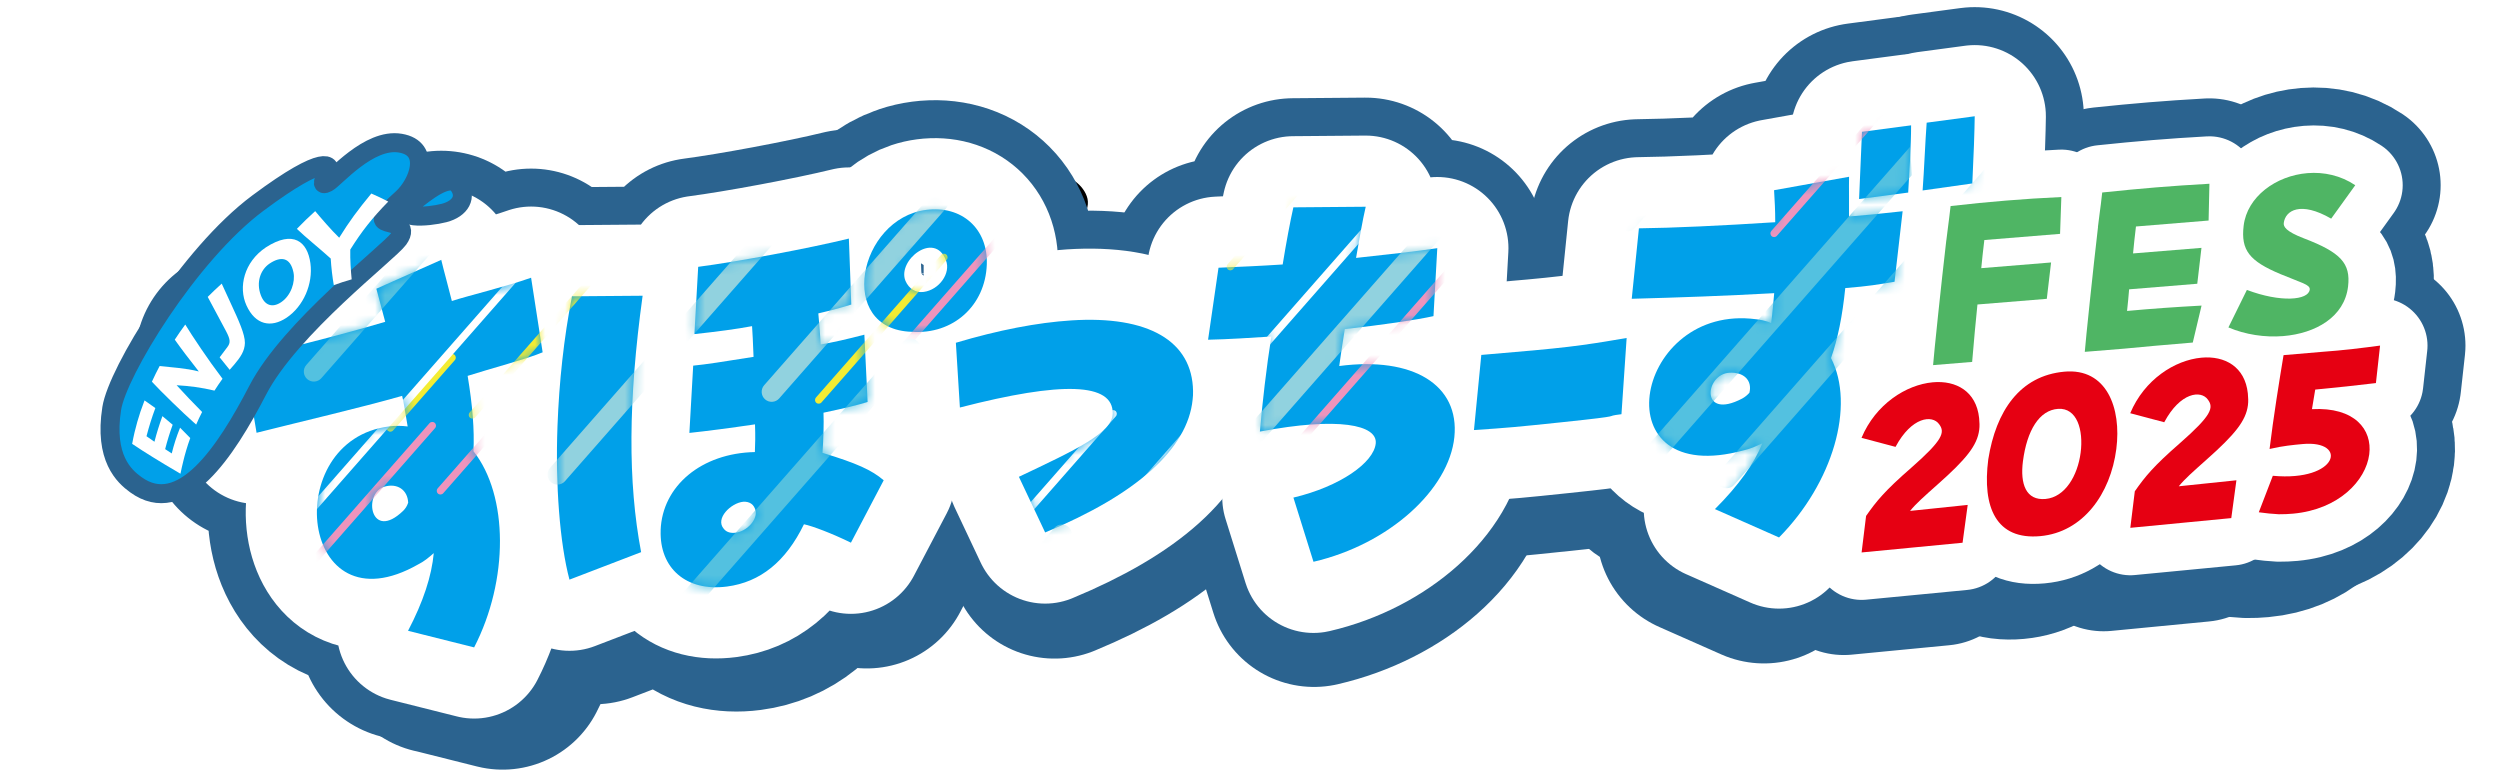 <svg width="250" height="78" viewBox="0 0 250 78" fill="none" xmlns="http://www.w3.org/2000/svg">
<path d="M107.36 22.542C107.36 22.542 105.713 19.343 106.137 18.405C106.56 17.467 108.237 18.713 108.498 19.942C108.759 21.172 107.36 22.542 107.36 22.542Z" fill="#EDECEA" stroke="black" stroke-width="0.522" stroke-linecap="round" stroke-linejoin="round"/>
<path d="M43.859 64.821C45.34 61.994 46.144 59.519 46.345 57.313C45.849 57.754 45.387 58.136 44.861 58.388C33.331 64.979 31.414 46.367 42.037 45.06C42.632 44.979 43.243 44.992 43.825 45.065C43.517 43.21 43.432 42.696 43.295 42.105C39.226 43.266 33.583 44.572 29.22 45.673L28.026 38.482C30.995 37.793 36.937 36.349 41.656 34.949C41.357 33.87 41.091 32.778 40.8 31.745L47.077 28.957C47.346 30.096 47.731 31.441 48.103 32.936C49.721 32.405 53.348 31.548 55.761 30.683L56.878 37.895C55.44 38.516 51.671 39.519 49.631 40.174C50.101 43.005 50.294 45.382 50.191 47.454C53.584 51.75 53.605 59.926 50.26 66.418L43.864 64.812L43.859 64.821ZM43.877 52.452C43.83 51.202 42.824 50.525 41.588 50.893C39.461 51.527 40.249 56.255 43.397 53.227C43.607 53.018 43.77 52.778 43.877 52.452Z" fill="#2B638F" stroke="#2B638F" stroke-width="21.092" stroke-linecap="round" stroke-linejoin="round"/>
<path d="M58.307 45.052C58.465 40.726 58.919 36.542 59.71 32.486L66.538 32.431C65.139 42.581 65.105 50.448 66.393 57.219L59.466 59.879C58.529 56.354 58.097 50.701 58.307 45.056V45.052ZM68.279 55.095C68.438 50.816 72.224 47.643 77.392 47.54C77.426 46.658 77.447 46.084 77.405 44.859C75 45.215 72.771 45.506 71.06 45.686L71.428 39.184C72.583 39.077 74.388 38.799 77.263 38.337C77.191 36.808 77.178 36.062 77.118 35.369C75.569 35.66 73.768 35.891 71.543 36.139L71.911 29.634C75.642 29.15 82.645 27.84 86.479 26.902L86.714 33.283C85.721 33.587 84.814 33.84 83.522 34.139C83.647 35.441 83.698 36.311 83.753 37.142C84.998 36.936 86.29 36.636 87.972 36.195L88.288 42.696C87.338 42.996 86.175 43.279 84.027 43.733C84.07 44.868 84.023 46.148 83.929 47.609C87.261 48.624 88.69 49.27 89.85 50.264L86.684 56.298C84.84 55.399 82.945 54.679 82.141 54.521C80.386 58.131 77.922 60.118 74.705 60.538C70.761 61.052 68.155 58.757 68.292 55.095H68.279ZM75.569 55.335C76.515 55.211 77.571 54.238 77.482 53.283C77.336 52.555 76.836 52.315 76.279 52.341C75.082 52.452 73.533 53.973 74.388 54.958C74.675 55.318 75.099 55.395 75.569 55.33V55.335Z" fill="#2B638F" stroke="#2B638F" stroke-width="21.092" stroke-linecap="round" stroke-linejoin="round"/>
<path d="M102.915 49.934C108.456 47.305 111.964 45.681 111.985 43.806C112.032 40.833 107.117 40.675 97.213 43.236L96.823 36.979C100.935 35.754 104.695 35.03 107.976 34.816C115.442 34.332 119.69 36.808 119.754 41.647C119.767 41.951 119.746 42.17 119.712 42.478C119.228 47.223 114.317 51.643 105.457 55.313L102.92 49.934H102.915Z" fill="#2B638F" stroke="#2B638F" stroke-width="21.092" stroke-linecap="round" stroke-linejoin="round"/>
<path d="M129.461 51.943C133.988 50.863 137.222 48.559 137.41 46.714C137.594 44.915 133.817 44.11 126.21 45.561C126.445 42.842 126.852 39.279 127.318 36.371C125.247 36.503 123.177 36.641 121.2 36.679L122.21 29.72C124.447 29.617 126.043 29.557 128.413 29.407C128.76 27.291 129.136 25.257 129.449 23.887L136.443 23.826C136.14 25.111 135.819 27.009 135.511 28.773C138.373 28.456 141.406 28.131 143.366 27.831L142.998 34.401C141.329 34.769 138.112 35.24 134.424 35.651C134.206 36.932 134.043 38.118 133.889 39.223C141.017 38.281 145.535 41.043 145.021 46.097C144.482 51.369 138.737 56.452 131.404 58.148L129.466 51.947L129.461 51.943Z" fill="#2B638F" stroke="#2B638F" stroke-width="21.092" stroke-linecap="round" stroke-linejoin="round"/>
<path d="M155.31 44.666C151.049 45.112 150.202 45.193 146.908 45.412L147.618 38.148C155.866 37.459 157.081 37.296 161.668 36.512L161.167 43.883C159.079 44.144 162.181 43.947 155.31 44.671V44.666Z" fill="#2B638F" stroke="#2B638F" stroke-width="21.092" stroke-linecap="round" stroke-linejoin="round"/>
<path d="M170.203 53.056C172.496 50.77 173.993 48.667 174.797 46.692C174.168 46.996 173.582 47.249 172.97 47.377C159.259 51.099 162.275 33.711 173.625 34.636C174.519 34.709 175.191 34.842 175.64 35.073C175.777 34.148 175.833 33.185 175.935 32.174C171.281 32.431 166.806 32.589 162.164 32.718L162.857 25.908C166.16 25.87 170.857 25.651 176.034 25.317C176.034 24.097 175.987 23.27 175.918 22.225L183.165 20.927C183.14 22.02 183.178 23.326 183.161 24.769C185.065 24.602 185.612 24.568 188.346 24.259L187.563 31.073C185.861 31.356 185.176 31.489 182.797 31.686C182.524 34.367 182.083 36.577 181.42 38.452C183.781 43.056 181.604 50.53 176.393 55.797L170.198 53.056H170.203ZM173.535 41.801C173.83 40.602 172.97 39.788 171.589 39.874C169.214 40.028 168.756 44.508 172.834 42.367C173.107 42.217 173.338 42.028 173.535 41.797V41.801Z" fill="#2B638F" stroke="#2B638F" stroke-width="21.092" stroke-linecap="round" stroke-linejoin="round"/>
<path d="M93.944 24.131C87.373 24.987 85.238 35.699 92.549 35.921C96.558 36.204 99.664 33.39 99.809 29.42C99.938 25.947 97.379 23.685 93.944 24.135V24.131ZM93.713 32.062C92.93 32.165 92.284 31.754 91.95 30.996C91.125 29.005 94.77 26.122 95.865 29.005C96.361 30.238 95.219 31.865 93.713 32.062Z" fill="#2B638F" stroke="#2B638F" stroke-width="21.092" stroke-linecap="round" stroke-linejoin="round"/>
<path d="M184.419 16.58L189.168 15.955C189.172 17.895 188.975 20.97 188.885 22.452L184.137 23.077C184.192 21.848 184.303 19.445 184.419 16.58Z" fill="#2B638F" stroke="#2B638F" stroke-width="21.092" stroke-linecap="round" stroke-linejoin="round"/>
<path d="M190.674 15.702L195.316 15.081C195.303 16.358 195.213 19.017 195.085 21.578L190.28 22.259C190.426 20.362 190.533 17.548 190.674 15.707V15.702Z" fill="#2B638F" stroke="#2B638F" stroke-width="21.092" stroke-linecap="round" stroke-linejoin="round"/>
<path d="M192.573 27.069C192.68 26.139 192.796 25.369 192.851 24.88L192.984 23.762C194.939 23.535 196.633 23.373 198.349 23.231C200.064 23.09 201.78 22.974 203.692 22.889L203.568 26.448L196.248 27.047C196.133 28.024 196.03 28.91 195.953 29.767L202.704 29.214L202.293 32.73L195.589 33.279C195.422 34.906 195.26 36.671 195.076 38.829L191.302 39.138C191.367 38.187 192.111 31.095 192.582 27.069H192.573Z" fill="#2B638F" stroke="#2B638F" stroke-width="16.509" stroke-linecap="round" stroke-linejoin="round"/>
<path d="M207.226 25.78C207.337 24.85 207.448 24.079 207.504 23.591L207.637 22.452C209.587 22.247 211.213 22.092 212.839 21.96C214.465 21.827 216.086 21.715 218.003 21.608L217.926 25.167L210.901 25.741C210.79 26.671 210.691 27.531 210.618 28.345L217.233 27.805L216.826 31.274L210.238 31.814C210.182 32.487 210.122 33.185 210.037 33.904C212.42 33.686 214.636 33.527 217.237 33.386L216.385 36.958C214.075 37.146 211.166 37.407 209.724 37.549L205.951 37.857C206.015 36.906 206.76 29.814 207.23 25.788L207.226 25.78Z" fill="#2B638F" stroke="#2B638F" stroke-width="16.509" stroke-linecap="round" stroke-linejoin="round"/>
<path d="M221.63 31.865C224.886 33.099 227.586 32.876 227.705 31.831C227.761 31.343 226.854 31.163 224.869 30.332C221.887 29.077 221.036 28.041 221.314 25.664C221.643 22.846 224.441 20.82 227.483 20.572C229.062 20.443 230.696 20.794 232.103 21.741L229.776 24.974C226.803 23.257 225.335 24.186 225.194 25.394C225.151 25.741 225.395 26.208 227.128 26.872C230.704 28.238 231.671 29.291 231.41 31.527C231.064 34.482 228.27 36.071 225.139 36.328C223.355 36.474 221.485 36.187 219.842 35.493L221.626 31.865H221.63Z" fill="#2B638F" stroke="#2B638F" stroke-width="16.509" stroke-linecap="round" stroke-linejoin="round"/>
<path d="M184.817 53.716C185.814 52.29 186.618 51.296 189.181 49.061C192.252 46.363 192.462 45.63 191.884 44.855C191.221 43.904 189.21 44.136 187.662 47.035L184.376 46.161C185.741 42.906 188.689 41.026 191.26 40.791C193.514 40.585 195.469 41.669 195.743 44.243C195.782 44.654 195.799 45.018 195.752 45.39C195.555 46.902 194.485 48.221 191.739 50.658C190.417 51.836 189.63 52.53 189.065 53.228C190.96 53.031 193.262 52.795 194.635 52.65L194.139 56.307C192.017 56.5 186.524 57.052 184.38 57.249L184.817 53.712V53.716Z" fill="#2B638F" stroke="#2B638F" stroke-width="16.509" stroke-linecap="round" stroke-linejoin="round"/>
<path d="M196.625 48.238C197.365 43.57 199.671 40.161 203.979 39.767C208.056 39.394 209.515 43.262 209.001 47.245C208.437 51.596 205.776 55.292 201.652 55.669C197.39 56.059 196.021 52.894 196.625 48.238ZM205.558 47.604C205.844 45.395 205.198 43.245 203.38 43.364C201.562 43.484 200.364 45.437 199.979 48.44C199.696 50.628 200.274 52.255 202.165 52.08C204.056 51.908 205.271 49.819 205.558 47.604Z" fill="#2B638F" stroke="#2B638F" stroke-width="16.509" stroke-linecap="round" stroke-linejoin="round"/>
<path d="M210.794 51.335C211.791 49.909 212.595 48.915 215.158 46.679C218.229 43.981 218.439 43.249 217.862 42.474C217.198 41.523 215.188 41.754 213.639 44.654L210.353 43.784C211.718 40.529 214.666 38.649 217.237 38.414C219.492 38.208 221.447 39.292 221.72 41.866C221.759 42.277 221.776 42.641 221.729 43.013C221.532 44.525 220.463 45.844 217.716 48.281C216.394 49.459 215.607 50.153 215.042 50.851C216.937 50.654 219.239 50.418 220.612 50.273L220.116 53.93C217.998 54.123 212.501 54.675 210.358 54.872L210.794 51.335Z" fill="#2B638F" stroke="#2B638F" stroke-width="16.509" stroke-linecap="round" stroke-linejoin="round"/>
<path d="M224.138 49.836C230.499 50.427 231.432 46.362 227.013 46.765C226.123 46.846 225.075 46.941 223.821 47.24C224.198 44.17 224.771 40.598 225.173 38.169L228.951 37.844C230.837 37.715 232.895 37.459 234.499 37.244L234.097 40.868C232.403 41.069 230.213 41.317 228.228 41.497C228.125 42.127 228.022 42.735 227.915 43.39C232.039 43.172 233.764 45.36 233.451 47.758C233.122 50.298 230.512 53.09 226.089 53.493C225.635 53.536 225.182 53.553 224.707 53.549C224.082 53.514 223.457 53.459 222.773 53.36L224.129 49.831L224.138 49.836Z" fill="#2B638F" stroke="#2B638F" stroke-width="16.509" stroke-linecap="round" stroke-linejoin="round"/>
<path d="M40.805 63.078C42.336 60.157 43.166 57.592 43.376 55.313C42.862 55.767 42.383 56.161 41.84 56.427C29.913 63.245 27.932 43.994 38.918 42.641C39.534 42.559 40.167 42.572 40.766 42.645C40.445 40.726 40.36 40.195 40.214 39.587C36.005 40.786 30.169 42.14 25.656 43.279L24.419 35.84C27.491 35.129 33.639 33.634 38.52 32.182C38.208 31.064 37.938 29.938 37.635 28.872L44.125 25.985C44.403 27.163 44.805 28.555 45.186 30.101C46.858 29.553 50.61 28.662 53.109 27.771L54.264 35.231C52.775 35.874 48.878 36.91 46.764 37.587C47.252 40.512 47.449 42.97 47.346 45.12C50.858 49.566 50.876 58.02 47.414 64.74L40.796 63.078H40.805ZM40.818 50.281C40.77 48.988 39.731 48.29 38.447 48.666C36.248 49.322 37.061 54.217 40.317 51.082C40.535 50.868 40.702 50.615 40.813 50.281H40.818Z" fill="#2B638F" stroke="#2B638F" stroke-width="21.823" stroke-linecap="round" stroke-linejoin="round"/>
<path d="M55.748 42.628C55.915 38.157 56.382 33.823 57.199 29.63L64.262 29.574C62.816 40.075 62.782 48.208 64.112 55.215L56.946 57.964C55.979 54.32 55.53 48.474 55.748 42.632V42.628ZM66.063 53.022C66.226 48.594 70.144 45.313 75.488 45.206C75.522 44.294 75.543 43.699 75.501 42.435C73.015 42.803 70.709 43.103 68.938 43.292L69.319 36.564C70.517 36.452 72.378 36.165 75.355 35.686C75.283 34.105 75.266 33.334 75.206 32.615C73.606 32.915 71.74 33.159 69.439 33.411L69.819 26.683C73.678 26.182 80.925 24.829 84.887 23.857L85.131 30.456C84.104 30.773 83.167 31.03 81.832 31.339C81.961 32.683 82.016 33.587 82.072 34.444C83.36 34.23 84.695 33.921 86.436 33.467L86.761 40.195C85.777 40.504 84.575 40.799 82.35 41.27C82.393 42.444 82.346 43.767 82.248 45.283C85.696 46.333 87.172 47.005 88.37 48.028L85.093 54.268C83.184 53.335 81.225 52.594 80.395 52.427C78.581 56.161 76.031 58.217 72.703 58.654C68.621 59.185 65.93 56.812 66.067 53.022H66.063ZM73.601 53.266C74.577 53.138 75.672 52.131 75.578 51.146C75.428 50.392 74.91 50.144 74.333 50.174C73.092 50.29 71.488 51.861 72.378 52.881C72.673 53.253 73.114 53.331 73.601 53.266Z" fill="#2B638F" stroke="#2B638F" stroke-width="21.823" stroke-linecap="round" stroke-linejoin="round"/>
<path d="M101.889 47.681C107.621 44.962 111.249 43.283 111.271 41.343C111.318 38.272 106.235 38.105 95.989 40.752L95.587 34.277C99.839 33.009 103.728 32.259 107.121 32.041C114.843 31.54 119.237 34.101 119.305 39.108C119.318 39.424 119.292 39.651 119.262 39.968C118.762 44.876 113.683 49.446 104.515 53.245L101.889 47.681Z" fill="#2B638F" stroke="#2B638F" stroke-width="21.823" stroke-linecap="round" stroke-linejoin="round"/>
<path d="M129.35 49.758C134.031 48.645 137.376 46.26 137.573 44.349C137.761 42.486 133.855 41.656 125.988 43.159C126.231 40.345 126.651 36.662 127.134 33.651C124.991 33.788 122.847 33.929 120.807 33.972L121.851 26.773C124.165 26.67 125.812 26.606 128.268 26.448C128.623 24.259 129.016 22.156 129.337 20.734L136.572 20.674C136.259 22.002 135.926 23.968 135.605 25.792C138.565 25.467 141.706 25.128 143.729 24.816L143.348 31.613C141.624 31.994 138.292 32.482 134.48 32.91C134.257 34.234 134.086 35.463 133.924 36.602C141.295 35.63 145.971 38.486 145.436 43.711C144.901 48.936 138.933 54.422 131.348 56.178L129.342 49.763L129.35 49.758Z" fill="#2B638F" stroke="#2B638F" stroke-width="21.823" stroke-linecap="round" stroke-linejoin="round"/>
<path d="M156.089 42.234C151.682 42.697 150.805 42.778 147.396 43.005L148.131 35.493C156.666 34.778 157.92 34.611 162.664 33.797L162.147 41.42C159.986 41.69 163.199 41.489 156.089 42.234Z" fill="#2B638F" stroke="#2B638F" stroke-width="21.823" stroke-linecap="round" stroke-linejoin="round"/>
<path d="M171.49 50.911C173.86 48.547 175.413 46.367 176.239 44.328C175.589 44.641 174.981 44.906 174.348 45.039C160.166 48.889 163.285 30.902 175.028 31.861C175.952 31.938 176.646 32.071 177.112 32.315C177.253 31.356 177.313 30.362 177.42 29.317C172.603 29.583 167.974 29.75 163.174 29.878L163.892 22.833C167.311 22.794 172.166 22.567 177.523 22.221C177.523 20.957 177.471 20.101 177.407 19.021L184.907 17.677C184.881 18.807 184.92 20.161 184.902 21.651C186.87 21.48 187.439 21.441 190.263 21.124L189.454 28.174C187.696 28.469 186.986 28.606 184.526 28.808C184.244 31.578 183.79 33.865 183.101 35.805C185.544 40.568 183.29 48.298 177.903 53.746L171.495 50.911H171.49ZM174.943 39.266C175.247 38.028 174.357 37.18 172.928 37.274C170.472 37.433 170.002 42.067 174.216 39.857C174.498 39.703 174.738 39.506 174.943 39.27V39.266Z" fill="#2B638F" stroke="#2B638F" stroke-width="21.823" stroke-linecap="round" stroke-linejoin="round"/>
<path d="M92.614 20.988C85.815 21.874 83.608 32.953 91.172 33.181C95.317 33.472 98.53 30.564 98.68 26.457C98.813 22.863 96.169 20.525 92.614 20.988ZM92.37 29.193C91.557 29.3 90.894 28.876 90.547 28.088C89.692 26.028 93.465 23.047 94.594 26.028C95.108 27.305 93.927 28.988 92.365 29.193H92.37Z" fill="#2B638F" stroke="#2B638F" stroke-width="21.823" stroke-linecap="round" stroke-linejoin="round"/>
<path d="M186.199 13.18L191.11 12.533C191.114 14.537 190.913 17.72 190.819 19.257L185.908 19.904C185.968 18.632 186.079 16.148 186.199 13.18Z" fill="#2B638F" stroke="#2B638F" stroke-width="21.823" stroke-linecap="round" stroke-linejoin="round"/>
<path d="M192.667 12.268L197.472 11.625C197.459 12.944 197.365 15.698 197.232 18.345L192.261 19.047C192.411 17.086 192.522 14.174 192.667 12.268Z" fill="#2B638F" stroke="#2B638F" stroke-width="21.823" stroke-linecap="round" stroke-linejoin="round"/>
<path d="M194.635 24.028C194.746 23.064 194.866 22.268 194.922 21.762L195.059 20.606C197.078 20.371 198.832 20.204 200.608 20.058C202.383 19.912 204.154 19.793 206.135 19.703L206.007 23.386L198.434 24.002C198.314 25.013 198.208 25.93 198.126 26.816L205.108 26.247L204.68 29.883L197.745 30.448C197.57 32.131 197.403 33.956 197.215 36.191L193.309 36.512C193.377 35.527 194.143 28.191 194.631 24.028H194.635Z" fill="#2B638F" stroke="#2B638F" stroke-width="17.078" stroke-linecap="round" stroke-linejoin="round"/>
<path d="M209.793 22.696C209.904 21.733 210.024 20.936 210.084 20.431L210.221 19.249C212.236 19.039 213.921 18.876 215.603 18.739C217.284 18.602 218.961 18.486 220.942 18.375L220.86 22.054L213.596 22.649C213.485 23.613 213.378 24.503 213.305 25.343L220.146 24.786L219.727 28.375L212.912 28.932C212.852 29.63 212.792 30.349 212.706 31.095C215.171 30.868 217.464 30.705 220.155 30.559L219.278 34.255C216.886 34.452 213.878 34.718 212.385 34.868L208.479 35.185C208.548 34.2 209.314 26.863 209.801 22.7L209.793 22.696Z" fill="#2B638F" stroke="#2B638F" stroke-width="17.078" stroke-linecap="round" stroke-linejoin="round"/>
<path d="M224.689 28.992C228.056 30.268 230.85 30.037 230.974 28.958C231.034 28.452 230.093 28.268 228.039 27.407C224.955 26.11 224.073 25.035 224.364 22.581C224.707 19.668 227.599 17.57 230.747 17.313C232.382 17.18 234.071 17.544 235.526 18.521L233.117 21.865C230.046 20.088 228.527 21.047 228.377 22.302C228.334 22.662 228.583 23.142 230.379 23.831C234.08 25.244 235.077 26.332 234.807 28.645C234.448 31.703 231.56 33.343 228.317 33.609C226.473 33.758 224.535 33.463 222.841 32.743L224.689 28.992Z" fill="#2B638F" stroke="#2B638F" stroke-width="17.078" stroke-linecap="round" stroke-linejoin="round"/>
<path d="M186.609 51.592C187.64 50.118 188.47 49.091 191.123 46.778C194.302 43.99 194.515 43.232 193.921 42.431C193.232 41.446 191.153 41.686 189.553 44.688L186.152 43.784C187.563 40.418 190.609 38.474 193.275 38.23C195.611 38.016 197.63 39.138 197.912 41.801C197.951 42.225 197.972 42.607 197.921 42.988C197.72 44.551 196.612 45.917 193.771 48.435C192.402 49.656 191.589 50.371 191.007 51.091C192.967 50.885 195.35 50.645 196.77 50.491L196.257 54.273C194.066 54.474 188.376 55.044 186.16 55.245L186.609 51.587V51.592Z" fill="#2B638F" stroke="#2B638F" stroke-width="17.078" stroke-linecap="round" stroke-linejoin="round"/>
<path d="M198.828 45.93C199.594 41.103 201.981 37.574 206.435 37.167C210.653 36.782 212.163 40.782 211.632 44.898C211.051 49.399 208.296 53.223 204.03 53.613C199.624 54.016 198.203 50.744 198.828 45.93ZM208.064 45.27C208.36 42.983 207.692 40.761 205.814 40.885C203.936 41.009 202.695 43.026 202.293 46.131C202.002 48.397 202.597 50.075 204.556 49.896C206.516 49.716 207.769 47.553 208.064 45.266V45.27Z" fill="#2B638F" stroke="#2B638F" stroke-width="17.078" stroke-linecap="round" stroke-linejoin="round"/>
<path d="M213.481 49.129C214.512 47.656 215.342 46.628 217.994 44.315C221.173 41.527 221.387 40.769 220.792 39.968C220.103 38.983 218.024 39.223 216.424 42.225L213.023 41.322C214.435 37.955 217.481 36.011 220.146 35.767C222.482 35.553 224.501 36.675 224.784 39.339C224.822 39.763 224.844 40.144 224.792 40.525C224.591 42.088 223.483 43.455 220.642 45.973C219.273 47.193 218.461 47.908 217.879 48.628C219.838 48.422 222.221 48.183 223.641 48.028L223.128 51.81C220.938 52.011 215.248 52.581 213.032 52.782L213.481 49.125V49.129Z" fill="#2B638F" stroke="#2B638F" stroke-width="17.078" stroke-linecap="round" stroke-linejoin="round"/>
<path d="M227.286 47.579C233.87 48.187 234.833 43.986 230.26 44.405C229.34 44.491 228.257 44.589 226.957 44.898C227.342 41.724 227.937 38.028 228.356 35.514L232.266 35.18C234.217 35.047 236.347 34.782 238.007 34.559L237.592 38.307C235.843 38.517 233.571 38.769 231.522 38.958C231.415 39.608 231.308 40.238 231.197 40.915C235.466 40.688 237.246 42.953 236.925 45.433C236.587 48.058 233.883 50.945 229.31 51.365C228.839 51.407 228.369 51.429 227.881 51.425C227.235 51.39 226.589 51.33 225.879 51.228L227.282 47.579H227.286Z" fill="#2B638F" stroke="#2B638F" stroke-width="17.078" stroke-linecap="round" stroke-linejoin="round"/>
<path d="M40.805 63.078C42.336 60.157 43.166 57.592 43.376 55.313C42.862 55.767 42.383 56.161 41.84 56.427C29.913 63.245 27.932 43.994 38.918 42.641C39.534 42.559 40.167 42.572 40.766 42.645C40.445 40.726 40.36 40.195 40.214 39.587C36.005 40.786 30.169 42.14 25.656 43.279L24.419 35.84C27.491 35.129 33.639 33.634 38.52 32.182C38.208 31.064 37.938 29.938 37.635 28.872L44.125 25.985C44.403 27.163 44.805 28.555 45.186 30.101C46.858 29.553 50.61 28.662 53.109 27.771L54.264 35.231C52.775 35.874 48.878 36.91 46.764 37.587C47.252 40.512 47.449 42.97 47.346 45.12C50.858 49.566 50.876 58.02 47.414 64.74L40.796 63.078H40.805ZM40.818 50.281C40.77 48.988 39.731 48.29 38.447 48.666C36.248 49.322 37.061 54.217 40.317 51.082C40.535 50.868 40.702 50.615 40.813 50.281H40.818Z" fill="#00A0E9" stroke="white" stroke-width="14.232" stroke-linecap="round" stroke-linejoin="round"/>
<path d="M55.748 42.628C55.915 38.157 56.382 33.823 57.199 29.63L64.262 29.574C62.816 40.075 62.782 48.208 64.112 55.215L56.946 57.964C55.979 54.32 55.53 48.474 55.748 42.632V42.628ZM66.063 53.022C66.226 48.594 70.144 45.313 75.488 45.206C75.522 44.294 75.543 43.699 75.501 42.435C73.015 42.803 70.709 43.103 68.938 43.292L69.319 36.564C70.517 36.452 72.378 36.165 75.355 35.686C75.283 34.105 75.266 33.334 75.206 32.615C73.606 32.915 71.74 33.159 69.439 33.411L69.819 26.683C73.678 26.182 80.925 24.829 84.887 23.857L85.131 30.456C84.104 30.773 83.167 31.03 81.832 31.339C81.961 32.683 82.016 33.587 82.072 34.444C83.36 34.23 84.695 33.921 86.436 33.467L86.761 40.195C85.777 40.504 84.575 40.799 82.35 41.27C82.393 42.444 82.346 43.767 82.248 45.283C85.696 46.333 87.172 47.005 88.37 48.028L85.093 54.268C83.184 53.335 81.225 52.594 80.395 52.427C78.581 56.161 76.031 58.217 72.703 58.654C68.621 59.185 65.93 56.812 66.067 53.022H66.063ZM73.601 53.266C74.577 53.138 75.672 52.131 75.578 51.146C75.428 50.392 74.91 50.144 74.333 50.174C73.092 50.29 71.488 51.861 72.378 52.881C72.673 53.253 73.114 53.331 73.601 53.266Z" fill="#00A0E9" stroke="white" stroke-width="14.232" stroke-linecap="round" stroke-linejoin="round"/>
<path d="M101.889 47.681C107.621 44.962 111.249 43.283 111.271 41.343C111.318 38.272 106.235 38.105 95.989 40.752L95.587 34.277C99.839 33.009 103.728 32.259 107.121 32.041C114.843 31.54 119.237 34.101 119.305 39.108C119.318 39.424 119.292 39.651 119.262 39.968C118.762 44.876 113.683 49.446 104.515 53.245L101.889 47.681Z" fill="#00A0E9" stroke="white" stroke-width="14.232" stroke-linecap="round" stroke-linejoin="round"/>
<path d="M129.35 49.758C134.031 48.645 137.376 46.26 137.573 44.349C137.761 42.486 133.855 41.656 125.988 43.159C126.231 40.345 126.651 36.662 127.134 33.651C124.991 33.788 122.847 33.929 120.807 33.972L121.851 26.773C124.165 26.67 125.812 26.606 128.268 26.448C128.623 24.259 129.016 22.156 129.337 20.734L136.572 20.674C136.259 22.002 135.926 23.968 135.605 25.792C138.565 25.467 141.706 25.128 143.729 24.816L143.348 31.613C141.624 31.994 138.292 32.482 134.48 32.91C134.257 34.234 134.086 35.463 133.924 36.602C141.295 35.63 145.971 38.486 145.436 43.711C144.901 48.936 138.933 54.422 131.348 56.178L129.342 49.763L129.35 49.758Z" fill="#00A0E9" stroke="white" stroke-width="14.232" stroke-linecap="round" stroke-linejoin="round"/>
<path d="M156.089 42.234C151.682 42.697 150.805 42.778 147.396 43.005L148.131 35.493C156.666 34.778 157.92 34.611 162.664 33.797L162.147 41.42C159.986 41.69 163.199 41.489 156.089 42.234Z" fill="#00A0E9" stroke="white" stroke-width="14.232" stroke-linecap="round" stroke-linejoin="round"/>
<path d="M171.49 50.911C173.86 48.547 175.413 46.367 176.239 44.328C175.589 44.641 174.981 44.906 174.348 45.039C160.166 48.889 163.285 30.902 175.028 31.861C175.952 31.938 176.646 32.071 177.112 32.315C177.253 31.356 177.313 30.362 177.42 29.317C172.603 29.583 167.974 29.75 163.174 29.878L163.892 22.833C167.311 22.794 172.166 22.567 177.523 22.221C177.523 20.957 177.471 20.101 177.407 19.021L184.907 17.677C184.881 18.807 184.92 20.161 184.902 21.651C186.87 21.48 187.439 21.441 190.263 21.124L189.454 28.174C187.696 28.469 186.986 28.606 184.526 28.808C184.244 31.578 183.79 33.865 183.101 35.805C185.544 40.568 183.29 48.298 177.903 53.746L171.495 50.911H171.49ZM174.943 39.266C175.247 38.028 174.357 37.18 172.928 37.274C170.472 37.433 170.002 42.067 174.216 39.857C174.498 39.703 174.738 39.506 174.943 39.27V39.266Z" fill="#00A0E9" stroke="white" stroke-width="14.232" stroke-linecap="round" stroke-linejoin="round"/>
<path d="M92.614 20.988C85.815 21.874 83.608 32.953 91.172 33.181C95.317 33.472 98.53 30.564 98.68 26.457C98.813 22.863 96.169 20.525 92.614 20.988ZM92.37 29.193C91.557 29.3 90.894 28.876 90.547 28.088C89.692 26.028 93.465 23.047 94.594 26.028C95.108 27.305 93.927 28.988 92.365 29.193H92.37Z" fill="#00A0E9" stroke="white" stroke-width="14.232" stroke-linecap="round" stroke-linejoin="round"/>
<path d="M186.199 13.18L191.11 12.533C191.114 14.537 190.913 17.72 190.819 19.257L185.908 19.904C185.968 18.632 186.079 16.148 186.199 13.18Z" fill="#00A0E9" stroke="white" stroke-width="14.232" stroke-linecap="round" stroke-linejoin="round"/>
<path d="M192.667 12.268L197.472 11.625C197.459 12.944 197.365 15.698 197.232 18.345L192.261 19.047C192.411 17.086 192.522 14.174 192.667 12.268Z" fill="#00A0E9" stroke="white" stroke-width="14.232" stroke-linecap="round" stroke-linejoin="round"/>
<path d="M194.635 24.028C194.746 23.064 194.866 22.268 194.922 21.762L195.059 20.606C197.078 20.371 198.832 20.204 200.608 20.058C202.383 19.912 204.154 19.793 206.135 19.703L206.007 23.386L198.434 24.002C198.314 25.013 198.208 25.93 198.126 26.816L205.108 26.247L204.68 29.883L197.745 30.448C197.57 32.131 197.403 33.956 197.215 36.191L193.309 36.512C193.377 35.527 194.143 28.191 194.631 24.028H194.635Z" fill="#4FB564" stroke="white" stroke-width="9.488" stroke-linecap="round" stroke-linejoin="round"/>
<path d="M209.793 22.696C209.904 21.733 210.024 20.936 210.084 20.431L210.221 19.249C212.236 19.039 213.921 18.876 215.603 18.739C217.284 18.602 218.961 18.486 220.942 18.375L220.86 22.054L213.596 22.649C213.485 23.613 213.378 24.503 213.305 25.343L220.146 24.786L219.727 28.375L212.912 28.932C212.852 29.63 212.792 30.349 212.706 31.095C215.171 30.868 217.464 30.705 220.155 30.559L219.278 34.255C216.886 34.452 213.878 34.718 212.385 34.868L208.479 35.185C208.548 34.2 209.314 26.863 209.801 22.7L209.793 22.696Z" fill="#4FB564" stroke="white" stroke-width="9.488" stroke-linecap="round" stroke-linejoin="round"/>
<path d="M224.689 28.992C228.056 30.268 230.85 30.037 230.974 28.958C231.034 28.452 230.093 28.268 228.039 27.407C224.955 26.11 224.073 25.035 224.364 22.581C224.707 19.668 227.599 17.57 230.747 17.313C232.382 17.18 234.071 17.544 235.526 18.521L233.117 21.865C230.046 20.088 228.527 21.047 228.377 22.302C228.334 22.662 228.583 23.142 230.379 23.831C234.08 25.244 235.077 26.332 234.807 28.645C234.448 31.703 231.56 33.343 228.317 33.609C226.473 33.758 224.535 33.463 222.841 32.743L224.689 28.992Z" fill="#4FB564" stroke="white" stroke-width="9.488" stroke-linecap="round" stroke-linejoin="round"/>
<path d="M186.609 51.592C187.64 50.118 188.47 49.091 191.123 46.778C194.302 43.99 194.515 43.232 193.921 42.431C193.232 41.446 191.153 41.686 189.553 44.688L186.152 43.784C187.563 40.418 190.609 38.474 193.275 38.23C195.611 38.016 197.63 39.138 197.912 41.801C197.951 42.225 197.972 42.607 197.921 42.988C197.72 44.551 196.612 45.917 193.771 48.435C192.402 49.656 191.589 50.371 191.007 51.091C192.967 50.885 195.35 50.645 196.77 50.491L196.257 54.273C194.066 54.474 188.376 55.044 186.16 55.245L186.609 51.587V51.592Z" fill="#2B638F" stroke="white" stroke-width="9.488" stroke-linecap="round" stroke-linejoin="round"/>
<path d="M198.828 45.93C199.594 41.103 201.981 37.574 206.435 37.167C210.653 36.782 212.163 40.782 211.632 44.898C211.051 49.399 208.296 53.223 204.03 53.613C199.624 54.016 198.203 50.744 198.828 45.93ZM208.064 45.27C208.36 42.983 207.692 40.761 205.814 40.885C203.936 41.009 202.695 43.026 202.293 46.131C202.002 48.397 202.597 50.075 204.556 49.896C206.516 49.716 207.769 47.553 208.064 45.266V45.27Z" fill="#2B638F" stroke="white" stroke-width="9.488" stroke-linecap="round" stroke-linejoin="round"/>
<path d="M213.481 49.129C214.512 47.656 215.342 46.628 217.994 44.315C221.173 41.527 221.387 40.769 220.792 39.968C220.103 38.983 218.024 39.223 216.424 42.225L213.023 41.322C214.435 37.955 217.481 36.011 220.146 35.767C222.482 35.553 224.501 36.675 224.784 39.339C224.822 39.763 224.844 40.144 224.792 40.525C224.591 42.088 223.483 43.455 220.642 45.973C219.273 47.193 218.461 47.908 217.879 48.628C219.838 48.422 222.221 48.183 223.641 48.028L223.128 51.81C220.938 52.011 215.248 52.581 213.032 52.782L213.481 49.125V49.129Z" fill="#2B638F" stroke="white" stroke-width="9.488" stroke-linecap="round" stroke-linejoin="round"/>
<path d="M227.286 47.579C233.87 48.187 234.833 43.986 230.26 44.405C229.34 44.491 228.257 44.589 226.957 44.898C227.342 41.724 227.937 38.028 228.356 35.514L232.266 35.18C234.217 35.047 236.347 34.782 238.007 34.559L237.592 38.307C235.843 38.517 233.571 38.769 231.522 38.958C231.415 39.608 231.308 40.238 231.197 40.915C235.466 40.688 237.246 42.953 236.925 45.433C236.587 48.058 233.883 50.945 229.31 51.365C228.839 51.407 228.369 51.429 227.881 51.425C227.235 51.39 226.589 51.33 225.879 51.228L227.282 47.579H227.286Z" fill="#2B638F" stroke="white" stroke-width="9.488" stroke-linecap="round" stroke-linejoin="round"/>
<path d="M40.805 63.078C42.336 60.157 43.166 57.592 43.376 55.313C42.862 55.767 42.383 56.161 41.84 56.427C29.913 63.245 27.932 43.994 38.918 42.641C39.534 42.559 40.167 42.572 40.766 42.645C40.445 40.726 40.36 40.195 40.214 39.587C36.005 40.786 30.169 42.14 25.656 43.279L24.419 35.84C27.491 35.129 33.639 33.634 38.52 32.182C38.208 31.064 37.938 29.938 37.635 28.872L44.125 25.985C44.403 27.163 44.805 28.555 45.186 30.101C46.858 29.553 50.61 28.662 53.109 27.771L54.264 35.231C52.775 35.874 48.878 36.91 46.764 37.587C47.252 40.512 47.449 42.97 47.346 45.12C50.858 49.566 50.876 58.02 47.414 64.74L40.796 63.078H40.805ZM40.818 50.281C40.77 48.988 39.731 48.29 38.447 48.666C36.248 49.322 37.061 54.217 40.317 51.082C40.535 50.868 40.702 50.615 40.813 50.281H40.818Z" fill="#00A0E9"/>
<path d="M55.748 42.628C55.915 38.157 56.382 33.823 57.199 29.63L64.262 29.574C62.816 40.075 62.782 48.208 64.112 55.215L56.946 57.964C55.979 54.32 55.53 48.474 55.748 42.632V42.628ZM66.063 53.022C66.226 48.594 70.144 45.313 75.488 45.206C75.522 44.294 75.543 43.699 75.501 42.435C73.015 42.803 70.709 43.103 68.938 43.292L69.319 36.564C70.517 36.452 72.378 36.165 75.355 35.686C75.283 34.105 75.266 33.334 75.206 32.615C73.606 32.915 71.74 33.159 69.439 33.411L69.819 26.683C73.678 26.182 80.925 24.829 84.887 23.857L85.131 30.456C84.104 30.773 83.167 31.03 81.832 31.339C81.961 32.683 82.016 33.587 82.072 34.444C83.36 34.23 84.695 33.921 86.436 33.467L86.761 40.195C85.777 40.504 84.575 40.799 82.35 41.27C82.393 42.444 82.346 43.767 82.248 45.283C85.696 46.333 87.172 47.005 88.37 48.028L85.093 54.268C83.184 53.335 81.225 52.594 80.395 52.427C78.581 56.161 76.031 58.217 72.703 58.654C68.621 59.185 65.93 56.812 66.067 53.022H66.063ZM73.601 53.266C74.577 53.138 75.672 52.131 75.578 51.146C75.428 50.392 74.91 50.144 74.333 50.174C73.092 50.29 71.488 51.861 72.378 52.881C72.673 53.253 73.114 53.331 73.601 53.266Z" fill="#00A0E9"/>
<path d="M101.889 47.681C107.621 44.962 111.249 43.283 111.271 41.343C111.318 38.272 106.235 38.105 95.989 40.752L95.587 34.277C99.839 33.009 103.728 32.259 107.121 32.041C114.843 31.54 119.237 34.101 119.305 39.108C119.318 39.424 119.292 39.651 119.262 39.968C118.762 44.876 113.683 49.446 104.515 53.245L101.889 47.681Z" fill="#00A0E9"/>
<path d="M129.35 49.758C134.031 48.645 137.376 46.26 137.573 44.349C137.761 42.486 133.855 41.656 125.988 43.159C126.231 40.345 126.651 36.662 127.134 33.651C124.991 33.788 122.847 33.929 120.807 33.972L121.851 26.773C124.165 26.67 125.812 26.606 128.268 26.448C128.623 24.259 129.016 22.156 129.337 20.734L136.572 20.674C136.259 22.002 135.926 23.968 135.605 25.792C138.565 25.467 141.706 25.128 143.729 24.816L143.348 31.613C141.624 31.994 138.292 32.482 134.48 32.91C134.257 34.234 134.086 35.463 133.924 36.602C141.295 35.63 145.971 38.486 145.436 43.711C144.901 48.936 138.933 54.422 131.348 56.178L129.342 49.763L129.35 49.758Z" fill="#00A0E9"/>
<path d="M156.089 42.234C151.682 42.697 150.805 42.778 147.396 43.005L148.131 35.493C156.666 34.778 157.92 34.611 162.664 33.797L162.147 41.42C159.986 41.69 163.199 41.489 156.089 42.234Z" fill="#00A0E9"/>
<path d="M171.49 50.911C173.86 48.547 175.413 46.367 176.239 44.328C175.589 44.641 174.981 44.906 174.348 45.039C160.166 48.889 163.285 30.902 175.028 31.861C175.952 31.938 176.646 32.071 177.112 32.315C177.253 31.356 177.313 30.362 177.42 29.317C172.603 29.583 167.974 29.75 163.174 29.878L163.892 22.833C167.311 22.794 172.166 22.567 177.523 22.221C177.523 20.957 177.471 20.101 177.407 19.021L184.907 17.677C184.881 18.807 184.92 20.161 184.902 21.651C186.87 21.48 187.439 21.441 190.263 21.124L189.454 28.174C187.696 28.469 186.986 28.606 184.526 28.808C184.244 31.578 183.79 33.865 183.101 35.805C185.544 40.568 183.29 48.298 177.903 53.746L171.495 50.911H171.49ZM174.943 39.266C175.247 38.028 174.357 37.18 172.928 37.274C170.472 37.433 170.002 42.067 174.216 39.857C174.498 39.703 174.738 39.506 174.943 39.27V39.266Z" fill="#00A0E9"/>
<path d="M92.614 20.988C85.815 21.874 83.608 32.953 91.172 33.181C95.317 33.472 98.53 30.564 98.68 26.457C98.813 22.863 96.169 20.525 92.614 20.988ZM92.37 29.193C91.557 29.3 90.894 28.876 90.547 28.088C89.692 26.028 93.465 23.047 94.594 26.028C95.108 27.305 93.927 28.988 92.365 29.193H92.37Z" fill="#00A0E9"/>
<path d="M186.199 13.18L191.11 12.533C191.114 14.537 190.913 17.72 190.819 19.257L185.908 19.904C185.968 18.632 186.079 16.148 186.199 13.18Z" fill="#00A0E9"/>
<path d="M192.667 12.268L197.472 11.625C197.459 12.944 197.365 15.698 197.232 18.345L192.261 19.047C192.411 17.086 192.522 14.174 192.667 12.268Z" fill="#00A0E9"/>
<mask id="mask0_4062_1162" style="mask-type:luminance" maskUnits="userSpaceOnUse" x="24" y="11" width="174" height="54">
<path d="M53.113 27.771C50.615 28.666 46.863 29.553 45.19 30.101C44.805 28.555 44.407 27.163 44.129 25.985L37.639 28.872C37.943 29.938 38.212 31.069 38.525 32.182C33.643 33.634 27.495 35.125 24.424 35.84L25.66 43.279C30.173 42.14 36.009 40.791 40.219 39.587C40.364 40.2 40.45 40.726 40.77 42.645C40.172 42.572 39.538 42.559 38.922 42.641C27.936 43.994 29.917 63.245 41.844 56.427C42.388 56.166 42.867 55.772 43.38 55.313C43.171 57.592 42.336 60.157 40.809 63.078L47.427 64.74C50.888 58.02 50.867 49.566 47.359 45.12C47.466 42.975 47.265 40.517 46.777 37.587C48.891 36.91 52.788 35.874 54.277 35.232L53.122 27.771H53.113ZM40.321 51.086C37.061 54.221 36.248 49.326 38.452 48.671C39.731 48.29 40.77 48.988 40.822 50.285C40.711 50.62 40.539 50.872 40.326 51.086H40.321ZM82.346 41.27C84.57 40.799 85.773 40.504 86.757 40.195L86.431 33.467C84.695 33.921 83.356 34.23 82.068 34.444C82.012 33.587 81.957 32.688 81.828 31.339C83.163 31.03 84.1 30.769 85.127 30.456L84.883 23.857C80.917 24.829 73.674 26.178 69.815 26.683L69.434 33.411C71.74 33.159 73.601 32.915 75.201 32.615C75.261 33.334 75.278 34.105 75.351 35.686C72.378 36.165 70.512 36.452 69.314 36.564L68.934 43.292C70.705 43.108 73.011 42.808 75.496 42.435C75.539 43.703 75.518 44.294 75.484 45.206C70.14 45.313 66.221 48.594 66.059 53.022C65.918 56.812 68.613 59.185 72.694 58.654C76.023 58.221 78.568 56.161 80.386 52.427C81.221 52.59 83.18 53.335 85.084 54.268L88.361 48.029C87.163 47.005 85.687 46.333 82.239 45.283C82.337 43.772 82.389 42.448 82.342 41.27H82.346ZM73.601 53.266C73.114 53.331 72.673 53.249 72.378 52.881C71.488 51.861 73.092 50.29 74.333 50.174C74.906 50.144 75.428 50.397 75.578 51.146C75.672 52.131 74.577 53.138 73.601 53.266ZM64.262 29.574C62.816 40.075 62.782 48.208 64.112 55.215L56.946 57.964C55.975 54.32 55.53 48.474 55.748 42.632C55.915 38.161 56.382 33.827 57.199 29.634L64.262 29.578V29.574ZM119.305 39.103C119.318 39.42 119.292 39.647 119.262 39.964C118.762 44.872 113.684 49.442 104.515 53.241L101.889 47.677C107.621 44.958 111.249 43.279 111.271 41.339C111.318 38.268 106.235 38.101 95.989 40.748L95.587 34.272C99.839 33.005 103.728 32.255 107.121 32.037C114.843 31.536 119.237 34.097 119.305 39.103ZM145.445 43.707C144.889 49.159 138.942 54.418 131.357 56.174L129.35 49.759C134.031 48.645 137.376 46.26 137.573 44.35C137.761 42.487 133.855 41.656 125.988 43.159C126.231 40.345 126.651 36.662 127.134 33.651C124.991 33.788 122.847 33.93 120.802 33.973L121.846 26.773C124.161 26.671 125.808 26.606 128.264 26.448C128.619 24.259 129.012 22.157 129.333 20.735L136.567 20.675C136.255 22.002 135.921 23.968 135.601 25.793C138.561 25.467 141.701 25.129 143.725 24.816L143.344 31.613C141.62 31.994 138.287 32.482 134.475 32.91C134.253 34.234 134.082 35.463 133.919 36.602C141.291 35.63 145.967 38.487 145.432 43.712L145.445 43.707ZM148.131 35.489C156.666 34.773 157.92 34.606 162.664 33.793L162.147 41.416C159.986 41.686 163.199 41.484 156.089 42.23C151.682 42.692 150.805 42.774 147.396 43.001L148.131 35.489ZM184.902 17.677L177.403 19.021C177.471 20.101 177.514 20.953 177.518 22.221C172.162 22.568 167.306 22.79 163.888 22.833L163.169 29.878C167.969 29.75 172.598 29.583 177.416 29.317C177.309 30.362 177.253 31.36 177.108 32.315C176.645 32.075 175.948 31.938 175.024 31.861C163.28 30.906 160.162 48.894 174.344 45.039C174.977 44.906 175.58 44.641 176.235 44.328C175.405 46.367 173.852 48.547 171.486 50.911L177.895 53.746C183.285 48.294 185.536 40.568 183.093 35.806C183.777 33.865 184.235 31.578 184.517 28.808C186.977 28.602 187.687 28.469 189.446 28.174L190.254 21.124C187.426 21.441 186.862 21.48 184.894 21.651C184.911 20.161 184.872 18.807 184.898 17.677H184.902ZM174.943 39.266C174.742 39.506 174.498 39.703 174.215 39.853C169.997 42.067 170.472 37.433 172.928 37.275C174.357 37.18 175.247 38.028 174.943 39.266ZM98.68 26.456C98.813 22.863 96.169 20.525 92.614 20.987C85.815 21.874 83.608 32.953 91.172 33.18C95.317 33.471 98.53 30.564 98.68 26.456ZM92.37 29.193C91.557 29.3 90.894 28.876 90.547 28.088C89.692 26.028 93.465 23.047 94.594 26.028C95.108 27.304 93.927 28.988 92.365 29.193H92.37ZM186.199 13.18L191.11 12.533C191.114 14.537 190.913 17.72 190.819 19.257L185.908 19.904C185.968 18.632 186.079 16.148 186.199 13.18ZM197.472 11.625C197.459 12.944 197.365 15.698 197.232 18.345L192.261 19.047C192.411 17.086 192.522 14.174 192.667 12.268L197.472 11.625Z" fill="white"/>
</mask>
<g mask="url(#mask0_4062_1162)">
<path d="M50.499 42.29L44.321 49.326C44.184 49.48 43.949 49.493 43.8 49.36C43.645 49.223 43.633 48.988 43.765 48.838L49.943 41.801C50.08 41.647 50.315 41.634 50.465 41.767C50.619 41.904 50.632 42.14 50.499 42.29Z" fill="#EE94BC"/>
<path d="M45.489 36.007L39.312 43.043C39.175 43.198 38.94 43.21 38.79 43.078C38.636 42.941 38.623 42.705 38.755 42.555L44.933 35.519C45.07 35.364 45.305 35.352 45.455 35.484C45.609 35.621 45.622 35.857 45.489 36.007Z" fill="#F3EC33"/>
<path d="M135.832 12.649L123.314 26.91C123.177 27.065 122.941 27.078 122.792 26.945C122.638 26.808 122.625 26.572 122.757 26.422L135.275 12.161C135.412 12.007 135.648 11.994 135.797 12.127C135.951 12.264 135.964 12.499 135.832 12.649Z" fill="#F3EC33"/>
<path d="M94.667 25.981L82.149 40.242C82.012 40.397 81.777 40.41 81.627 40.277C81.473 40.14 81.46 39.904 81.593 39.754L94.111 25.493C94.248 25.339 94.483 25.326 94.633 25.459C94.787 25.596 94.8 25.831 94.667 25.981Z" fill="#F3EC33"/>
<path d="M60.039 27.476L47.522 41.737C47.385 41.891 47.149 41.904 46.999 41.772C46.846 41.635 46.833 41.399 46.965 41.249L59.483 26.988C59.62 26.833 59.855 26.82 60.005 26.953C60.159 27.09 60.172 27.326 60.039 27.476Z" fill="#F3EC33"/>
<path d="M28.052 17.154L15.534 31.416C15.397 31.57 15.161 31.583 15.012 31.45C14.858 31.313 14.845 31.078 14.977 30.928L27.495 16.666C27.632 16.512 27.867 16.499 28.017 16.632C28.171 16.769 28.184 17.004 28.052 17.154Z" fill="#F3EC33"/>
<path d="M198.588 52.778L186.07 67.04C185.933 67.194 185.698 67.207 185.548 67.074C185.394 66.937 185.382 66.701 185.514 66.552L198.032 52.29C198.169 52.136 198.404 52.123 198.554 52.256C198.708 52.393 198.721 52.628 198.588 52.778Z" fill="#EE94BC"/>
<path d="M111.592 41.622L90.355 65.815C90.218 65.969 89.983 65.982 89.833 65.849C89.679 65.712 89.666 65.477 89.799 65.327L111.035 41.133C111.172 40.979 111.408 40.966 111.557 41.099C111.711 41.236 111.724 41.472 111.592 41.622Z" fill="white"/>
<path d="M198.926 -0.611L177.689 23.583C177.552 23.737 177.317 23.75 177.167 23.617C177.013 23.48 177.001 23.244 177.133 23.094L198.37 -1.099C198.507 -1.253 198.742 -1.266 198.892 -1.133C199.046 -0.996 199.059 -0.76 198.926 -0.611Z" fill="#EE94BC"/>
<path d="M140.161 19.467L94.911 71.018C94.774 71.172 94.539 71.185 94.389 71.052C94.235 70.915 94.222 70.68 94.355 70.53L139.605 18.979C139.742 18.825 139.977 18.812 140.127 18.945C140.281 19.081 140.294 19.317 140.161 19.467Z" fill="white"/>
<path d="M105.769 17.728L90.453 35.176C90.316 35.33 90.081 35.343 89.931 35.21C89.777 35.073 89.764 34.838 89.897 34.688L105.213 17.24C105.35 17.086 105.585 17.073 105.735 17.206C105.889 17.343 105.902 17.578 105.769 17.728Z" fill="#EE94BC"/>
<path d="M150.754 21.03L129.517 45.224C129.38 45.378 129.145 45.391 128.995 45.258C128.841 45.121 128.828 44.885 128.961 44.735L150.198 20.542C150.335 20.388 150.57 20.375 150.72 20.508C150.874 20.645 150.887 20.88 150.754 21.03Z" fill="#EE94BC"/>
<path d="M43.474 42.285C43.32 42.148 43.085 42.166 42.952 42.32L27.773 59.609L27.842 60.658L43.508 42.808C43.645 42.654 43.628 42.418 43.474 42.285Z" fill="#EE94BC"/>
<path d="M142.882 59.309C142.728 59.172 142.493 59.189 142.36 59.344L106.308 100.411L107.356 100.342L142.916 59.832C143.053 59.678 143.036 59.442 142.882 59.309Z" fill="white"/>
<path d="M76.934 62.119C76.78 61.982 76.545 61.999 76.412 62.153L39.012 104.758L40.06 104.689L76.968 62.645C77.105 62.491 77.088 62.256 76.934 62.123V62.119Z" fill="#EE94BC"/>
<path d="M21.211 62.294C21.365 62.431 21.6 62.414 21.733 62.26L65.203 12.739L64.155 12.807L21.172 61.772C21.035 61.926 21.052 62.162 21.206 62.294H21.211Z" fill="white"/>
<path d="M91.805 35.527L43.453 90.608C43.089 91.023 42.452 91.061 42.041 90.697C41.626 90.333 41.588 89.695 41.951 89.284L90.303 34.204C90.667 33.788 91.304 33.75 91.715 34.114C92.13 34.478 92.169 35.116 91.805 35.527Z" fill="#53C1E0"/>
<path d="M156.457 50.376L131.618 78.671C131.254 79.087 130.617 79.126 130.206 78.761C129.791 78.397 129.752 77.759 130.116 77.348L154.955 49.052C155.319 48.637 155.956 48.598 156.367 48.962C156.782 49.326 156.82 49.964 156.457 50.376Z" fill="#53C1E0"/>
<path d="M94.582 20.863L77.918 39.844C77.554 40.26 76.917 40.298 76.506 39.934C76.091 39.57 76.053 38.932 76.416 38.521L93.08 19.54C93.444 19.125 94.081 19.086 94.492 19.45C94.907 19.814 94.945 20.452 94.582 20.863Z" fill="#91D2DF"/>
<path d="M84.784 15.895L56.497 48.118C56.133 48.534 55.496 48.572 55.085 48.208C54.67 47.844 54.632 47.206 54.995 46.795L83.283 14.572C83.646 14.156 84.284 14.118 84.695 14.482C85.11 14.846 85.148 15.484 84.784 15.895Z" fill="#91D2DF"/>
<path d="M73.066 4.747L56.403 23.728C56.039 24.144 55.402 24.182 54.991 23.818C54.576 23.454 54.538 22.816 54.901 22.405L71.565 3.424C71.928 3.008 72.566 2.97 72.977 3.334C73.392 3.698 73.43 4.336 73.066 4.747Z" fill="#53C1E0"/>
<path d="M48.796 18.837L32.133 37.819C31.769 38.234 31.132 38.273 30.721 37.909C30.306 37.544 30.268 36.906 30.631 36.495L47.295 17.514C47.658 17.099 48.296 17.06 48.707 17.424C49.121 17.788 49.16 18.426 48.796 18.837Z" fill="#53C1E0"/>
<path d="M180.154 3.814L163.49 22.795C163.126 23.21 162.489 23.249 162.078 22.885C161.663 22.521 161.625 21.883 161.988 21.471L178.652 2.49C179.016 2.075 179.653 2.036 180.064 2.4C180.479 2.764 180.517 3.402 180.154 3.814Z" fill="#91D2DF"/>
<path d="M165.27 64.153L143.845 88.56C143.481 88.976 142.844 89.014 142.433 88.65C142.018 88.286 141.979 87.648 142.343 87.237L163.768 62.83C164.132 62.414 164.769 62.376 165.18 62.739C165.595 63.104 165.634 63.742 165.27 64.153Z" fill="#91D2DF"/>
<path d="M154.711 11.664L120.948 50.127C120.584 50.543 119.947 50.581 119.536 50.217C119.121 49.853 119.083 49.215 119.446 48.804L153.21 10.341C153.573 9.925 154.211 9.887 154.621 10.251C155.036 10.615 155.075 11.253 154.711 11.664Z" fill="#91D2DF"/>
<path d="M106.856 52.697C106.441 52.333 105.807 52.375 105.444 52.786L61.075 103.331L63.903 103.147L106.95 54.11C107.313 53.694 107.271 53.061 106.86 52.697H106.856Z" fill="#91D2DF"/>
<path d="M181.583 53.724C181.168 53.361 180.535 53.403 180.171 53.815L163.452 72.86L166.28 72.676L181.677 55.138C182.04 54.722 181.998 54.089 181.587 53.724H181.583Z" fill="#91D2DF"/>
<path d="M174.074 82.183C174.489 82.547 175.123 82.504 175.486 82.093L206.285 47.009L206.101 44.178L173.98 80.77C173.617 81.185 173.659 81.819 174.07 82.183H174.074Z" fill="#53C1E0"/>
<path d="M172.008 48.573C172.423 48.937 173.056 48.894 173.42 48.483L204.124 13.506L203.94 10.675L171.914 47.159C171.55 47.575 171.593 48.209 172.004 48.573H172.008Z" fill="#53C1E0"/>
<path d="M158.023 53.78C158.438 54.144 159.071 54.102 159.434 53.69L191.187 17.518L191.003 14.688L157.929 52.367C157.565 52.782 157.608 53.416 158.018 53.78H158.023Z" fill="#53C1E0"/>
<path d="M22.173 30.289C22.588 30.653 23.221 30.611 23.585 30.199L37.331 14.537L34.503 14.722L22.079 28.876C21.715 29.291 21.758 29.925 22.169 30.289H22.173Z" fill="#91D2DF"/>
</g>
<path d="M194.635 24.028C194.746 23.064 194.866 22.268 194.922 21.762L195.059 20.606C197.078 20.371 198.832 20.204 200.608 20.058C202.383 19.912 204.154 19.793 206.135 19.703L206.007 23.386L198.434 24.002C198.314 25.013 198.207 25.93 198.126 26.816L205.108 26.247L204.68 29.883L197.745 30.448C197.57 32.131 197.403 33.956 197.215 36.191L193.309 36.512C193.377 35.527 194.143 28.191 194.631 24.028H194.635Z" fill="#4FB564"/>
<path d="M209.793 22.696C209.904 21.733 210.024 20.936 210.084 20.431L210.221 19.249C212.236 19.039 213.921 18.876 215.603 18.739C217.284 18.602 218.961 18.486 220.942 18.375L220.86 22.054L213.596 22.649C213.485 23.613 213.378 24.503 213.305 25.343L220.146 24.786L219.727 28.375L212.912 28.932C212.852 29.63 212.792 30.349 212.706 31.095C215.17 30.868 217.464 30.705 220.155 30.559L219.278 34.255C216.886 34.452 213.878 34.718 212.385 34.868L208.479 35.185C208.548 34.2 209.314 26.863 209.801 22.7L209.793 22.696Z" fill="#4FB564"/>
<path d="M224.689 28.992C228.056 30.268 230.85 30.037 230.974 28.958C231.034 28.452 230.093 28.268 228.039 27.407C224.955 26.11 224.073 25.035 224.364 22.581C224.707 19.668 227.599 17.57 230.747 17.313C232.382 17.18 234.071 17.544 235.526 18.521L233.117 21.865C230.046 20.088 228.527 21.047 228.377 22.302C228.334 22.662 228.583 23.142 230.379 23.831C234.08 25.244 235.077 26.332 234.807 28.645C234.448 31.703 231.56 33.343 228.317 33.609C226.473 33.758 224.535 33.463 222.841 32.743L224.689 28.992Z" fill="#4FB564"/>
<path d="M186.609 51.592C187.64 50.118 188.47 49.091 191.123 46.778C194.302 43.99 194.515 43.232 193.921 42.431C193.232 41.446 191.153 41.686 189.553 44.688L186.152 43.784C187.563 40.418 190.609 38.474 193.275 38.23C195.611 38.016 197.63 39.138 197.912 41.801C197.951 42.225 197.972 42.607 197.921 42.988C197.72 44.551 196.612 45.917 193.771 48.435C192.402 49.656 191.589 50.371 191.007 51.091C192.967 50.885 195.35 50.645 196.77 50.491L196.257 54.273C194.066 54.474 188.376 55.044 186.16 55.245L186.609 51.587V51.592Z" fill="#E60012"/>
<path d="M198.828 45.93C199.594 41.103 201.981 37.574 206.435 37.167C210.653 36.782 212.163 40.782 211.632 44.898C211.051 49.399 208.296 53.223 204.03 53.613C199.624 54.016 198.203 50.744 198.828 45.93ZM208.064 45.27C208.36 42.983 207.692 40.761 205.814 40.885C203.936 41.009 202.695 43.026 202.293 46.131C202.002 48.397 202.597 50.075 204.556 49.896C206.516 49.716 207.769 47.553 208.064 45.266V45.27Z" fill="#E60012"/>
<path d="M213.481 49.129C214.512 47.656 215.342 46.628 217.994 44.315C221.173 41.527 221.387 40.769 220.792 39.968C220.103 38.983 218.024 39.223 216.424 42.225L213.023 41.322C214.435 37.955 217.481 36.011 220.146 35.767C222.482 35.553 224.501 36.675 224.784 39.339C224.822 39.763 224.844 40.144 224.792 40.525C224.591 42.088 223.483 43.455 220.642 45.973C219.273 47.193 218.461 47.908 217.879 48.628C219.838 48.422 222.221 48.183 223.641 48.028L223.128 51.81C220.938 52.011 215.248 52.581 213.032 52.782L213.481 49.125V49.129Z" fill="#E60012"/>
<path d="M227.286 47.579C233.87 48.187 234.833 43.986 230.26 44.405C229.34 44.491 228.257 44.589 226.957 44.898C227.342 41.724 227.937 38.028 228.356 35.514L232.266 35.18C234.217 35.047 236.347 34.782 238.007 34.559L237.592 38.307C235.843 38.517 233.571 38.769 231.522 38.958C231.415 39.608 231.308 40.238 231.197 40.915C235.466 40.688 237.246 42.953 236.925 45.433C236.587 48.058 233.883 50.945 229.31 51.365C228.839 51.407 228.369 51.429 227.881 51.425C227.235 51.39 226.589 51.33 225.879 51.228L227.282 47.579H227.286Z" fill="#E60012"/>
<g filter="url(#filter0_d_4062_1162)">
<path d="M13.57 48.461C12.415 47.622 10.395 45.797 11.174 40.842C11.747 37.202 18.875 25.459 25.784 20.315C32.689 15.171 33.185 16.589 32.817 17.262C32.45 17.934 31.983 18.653 32.736 18.259C33.489 17.865 36.882 13.788 40.026 14.315C43.171 14.838 41.883 18.328 40.219 19.844C38.187 21.698 37.968 21.973 38.734 22.212C39.252 22.375 40.83 22.559 39.851 23.908C38.871 25.257 29.01 32.773 25.78 39.005C22.55 45.236 18.182 51.819 13.57 48.461Z" fill="#00A0E9"/>
<path d="M13.57 48.461C12.415 47.622 10.395 45.797 11.174 40.842C11.747 37.202 18.875 25.459 25.784 20.315C32.689 15.171 33.185 16.589 32.817 17.262C32.45 17.934 31.983 18.653 32.736 18.259C33.489 17.865 36.882 13.788 40.026 14.315C43.171 14.838 41.883 18.328 40.219 19.844C38.187 21.698 37.968 21.973 38.734 22.212C39.252 22.375 40.83 22.559 39.851 23.908C38.871 25.257 29.01 32.773 25.78 39.005C22.55 45.236 18.182 51.819 13.57 48.461Z" stroke="#2B638F" stroke-width="1.898" stroke-miterlimit="10"/>
</g>
<g filter="url(#filter1_d_4062_1162)">
<path d="M13.471 44.294C13.185 44.11 12.954 43.947 12.804 43.853C12.688 43.78 12.573 43.703 12.457 43.626C12.607 42.804 12.774 42.118 12.967 41.438C13.163 40.752 13.386 40.076 13.694 39.283C14.053 39.536 14.413 39.789 14.776 40.046C14.43 40.975 14.135 41.917 13.891 42.864C14.173 43.065 14.434 43.249 14.686 43.416C14.905 42.555 15.174 41.699 15.482 40.855C15.82 41.142 16.167 41.429 16.509 41.716C16.214 42.521 15.966 43.335 15.756 44.153C15.97 44.29 16.188 44.431 16.415 44.585C16.629 43.72 16.881 42.924 17.249 42.011C17.583 42.358 17.925 42.701 18.267 43.044C17.976 43.823 17.694 44.825 17.578 45.326C17.471 45.755 17.373 46.183 17.288 46.615C16.975 46.448 14.716 45.095 13.471 44.294Z" fill="white"/>
<path d="M18.601 41.472C17.566 40.56 15.354 38.414 14.43 37.412C14.669 36.885 14.93 36.363 15.204 35.844C16.128 35.956 17.818 36.046 19.123 36.388C18.224 35.258 17.236 33.947 16.719 33.206C17.052 32.697 17.399 32.191 17.767 31.695C18.485 32.868 19.979 35.121 21.493 37.116C21.211 37.506 20.945 37.9 20.689 38.303C19.397 37.99 18.169 37.836 16.902 37.763C17.677 38.611 18.562 39.549 19.452 40.44C19.238 40.855 19.042 41.275 18.858 41.699C18.781 41.63 18.699 41.558 18.601 41.468V41.472Z" fill="white"/>
<path d="M21.206 34.975C21.429 34.684 21.613 34.44 21.981 33.943C22.297 33.523 22.289 33.206 21.857 32.38C21.557 31.81 20.924 30.636 20.013 28.932C20.462 28.478 20.933 28.037 21.412 27.604C21.669 28.17 22.036 28.97 22.323 29.587C23.123 31.313 23.743 32.679 23.731 33.536C23.718 34.358 23.26 34.996 22.665 35.699C22.546 35.836 22.336 36.075 22.207 36.221C21.869 35.806 21.536 35.39 21.206 34.975Z" fill="white"/>
<path d="M23.884 29.776C23.063 27.968 23.632 25.446 25.831 23.977C28.573 22.208 29.989 23.407 30.28 25.553C30.563 27.639 29.579 29.883 27.902 31.009C26.336 32.058 24.77 31.733 23.884 29.776ZM28.586 26.469C28.274 24.958 27.324 24.851 26.208 25.591C25.266 26.221 24.847 27.489 25.322 28.756C25.707 29.788 26.477 30.05 27.354 29.463C28.342 28.799 28.787 27.433 28.586 26.469Z" fill="white"/>
<path d="M32.313 25.095C31.085 23.985 29.835 23.005 28.929 22.127C29.506 21.523 30.118 20.932 30.76 20.354C31.324 21.026 32.351 22.23 33.16 23.013C34.203 21.33 35.012 20.251 36.373 18.593C36.95 18.842 37.515 19.112 38.067 19.399C36.445 21.056 35.41 22.379 34.268 24.2C34.246 25.232 34.323 26.328 34.409 27.176C33.806 27.347 33.207 27.54 32.621 27.754C32.48 26.953 32.368 25.998 32.313 25.099V25.095Z" fill="white"/>
</g>
<g filter="url(#filter2_d_4062_1162)">
<path d="M41.292 20.225C42.456 19.309 44.907 17.27 45.827 18.469C46.747 19.668 46.054 20.868 44.42 21.296C42.786 21.724 39.038 21.994 41.292 20.225Z" fill="#00A0E9"/>
<path d="M41.292 20.225C42.456 19.309 44.907 17.27 45.827 18.469C46.747 19.668 46.054 20.868 44.42 21.296C42.786 21.724 39.038 21.994 41.292 20.225Z" stroke="#2B638F" stroke-width="1.898" stroke-miterlimit="10"/>
</g>
<path d="M207.016 43.557C207.11 45.065 206.413 48.093 205.202 48.696C203.992 49.3 202.939 46.731 203.542 44.161C204.146 41.591 206.862 41.137 207.016 43.557Z" fill="white"/>
<path d="M212.753 43.557V47.635L217.284 43.707L212.753 43.557Z" fill="white"/>
<path d="M224.886 43.352L222.268 46.478L226.294 46.984L224.886 43.352Z" fill="white"/>
<path d="M215.526 36.2L212.304 39.12L210.392 36.401L215.526 36.2Z" fill="white"/>
<path d="M224.18 35.292L226.396 37.609L226.897 35.292H224.18Z" fill="white"/>
<path d="M221.562 22.092L220.959 30.152L222.067 31.262L224.582 26.525L221.562 22.092Z" fill="white"/>
<path d="M206.464 24.508L205.356 30.354L198.712 31.36L197.707 37.108L198.815 39.626L202.64 36.803L206.969 35.797L208.073 23.904L206.464 24.508Z" fill="white"/>
<path d="M193.377 29.75L191.769 37.407L186.233 40.735L185.424 34.889L186.13 30.658L193.377 29.75Z" fill="white"/>
<path d="M146.771 33.883L145.411 36.906L141.184 34.636L144.508 32.825L146.771 33.883Z" fill="white"/>
<path d="M53.909 38.418L53.306 51.112L48.625 44.161L48.488 38.551L53.909 38.418Z" fill="white"/>
<defs>
<filter id="filter0_d_4062_1162" x="0.563" y="3.831" width="51.822" height="55.975" filterUnits="userSpaceOnUse" color-interpolation-filters="sRGB">
<feFlood flood-opacity="0" result="BackgroundImageFix"/>
<feColorMatrix in="SourceAlpha" type="matrix" values="0 0 0 0 0 0 0 0 0 0 0 0 0 0 0 0 0 0 127 0" result="hardAlpha"/>
<feOffset/>
<feGaussianBlur stdDeviation="4.744"/>
<feColorMatrix type="matrix" values="0 0 0 0 1 0 0 0 0 1 0 0 0 0 1 0 0 0 0.75 0"/>
<feBlend mode="normal" in2="BackgroundImageFix" result="effect1_dropShadow_4062_1162"/>
<feBlend mode="normal" in="SourceGraphic" in2="effect1_dropShadow_4062_1162" result="shape"/>
</filter>
<filter id="filter1_d_4062_1162" x="10.18" y="16.316" width="31.682" height="34.094" filterUnits="userSpaceOnUse" color-interpolation-filters="sRGB">
<feFlood flood-opacity="0" result="BackgroundImageFix"/>
<feColorMatrix in="SourceAlpha" type="matrix" values="0 0 0 0 0 0 0 0 0 0 0 0 0 0 0 0 0 0 127 0" result="hardAlpha"/>
<feOffset dx="0.759" dy="0.759"/>
<feGaussianBlur stdDeviation="1.518"/>
<feColorMatrix type="matrix" values="0 0 0 0 0.137 0 0 0 0 0.094 0 0 0 0 0.082 0 0 0 0.2 0"/>
<feBlend mode="normal" in2="BackgroundImageFix" result="effect1_dropShadow_4062_1162"/>
<feBlend mode="normal" in="SourceGraphic" in2="effect1_dropShadow_4062_1162" result="shape"/>
</filter>
<filter id="filter2_d_4062_1162" x="30.152" y="7.665" width="26.523" height="24.385" filterUnits="userSpaceOnUse" color-interpolation-filters="sRGB">
<feFlood flood-opacity="0" result="BackgroundImageFix"/>
<feColorMatrix in="SourceAlpha" type="matrix" values="0 0 0 0 0 0 0 0 0 0 0 0 0 0 0 0 0 0 127 0" result="hardAlpha"/>
<feOffset/>
<feGaussianBlur stdDeviation="4.744"/>
<feColorMatrix type="matrix" values="0 0 0 0 1 0 0 0 0 1 0 0 0 0 1 0 0 0 0.75 0"/>
<feBlend mode="normal" in2="BackgroundImageFix" result="effect1_dropShadow_4062_1162"/>
<feBlend mode="normal" in="SourceGraphic" in2="effect1_dropShadow_4062_1162" result="shape"/>
</filter>
</defs>
</svg>
